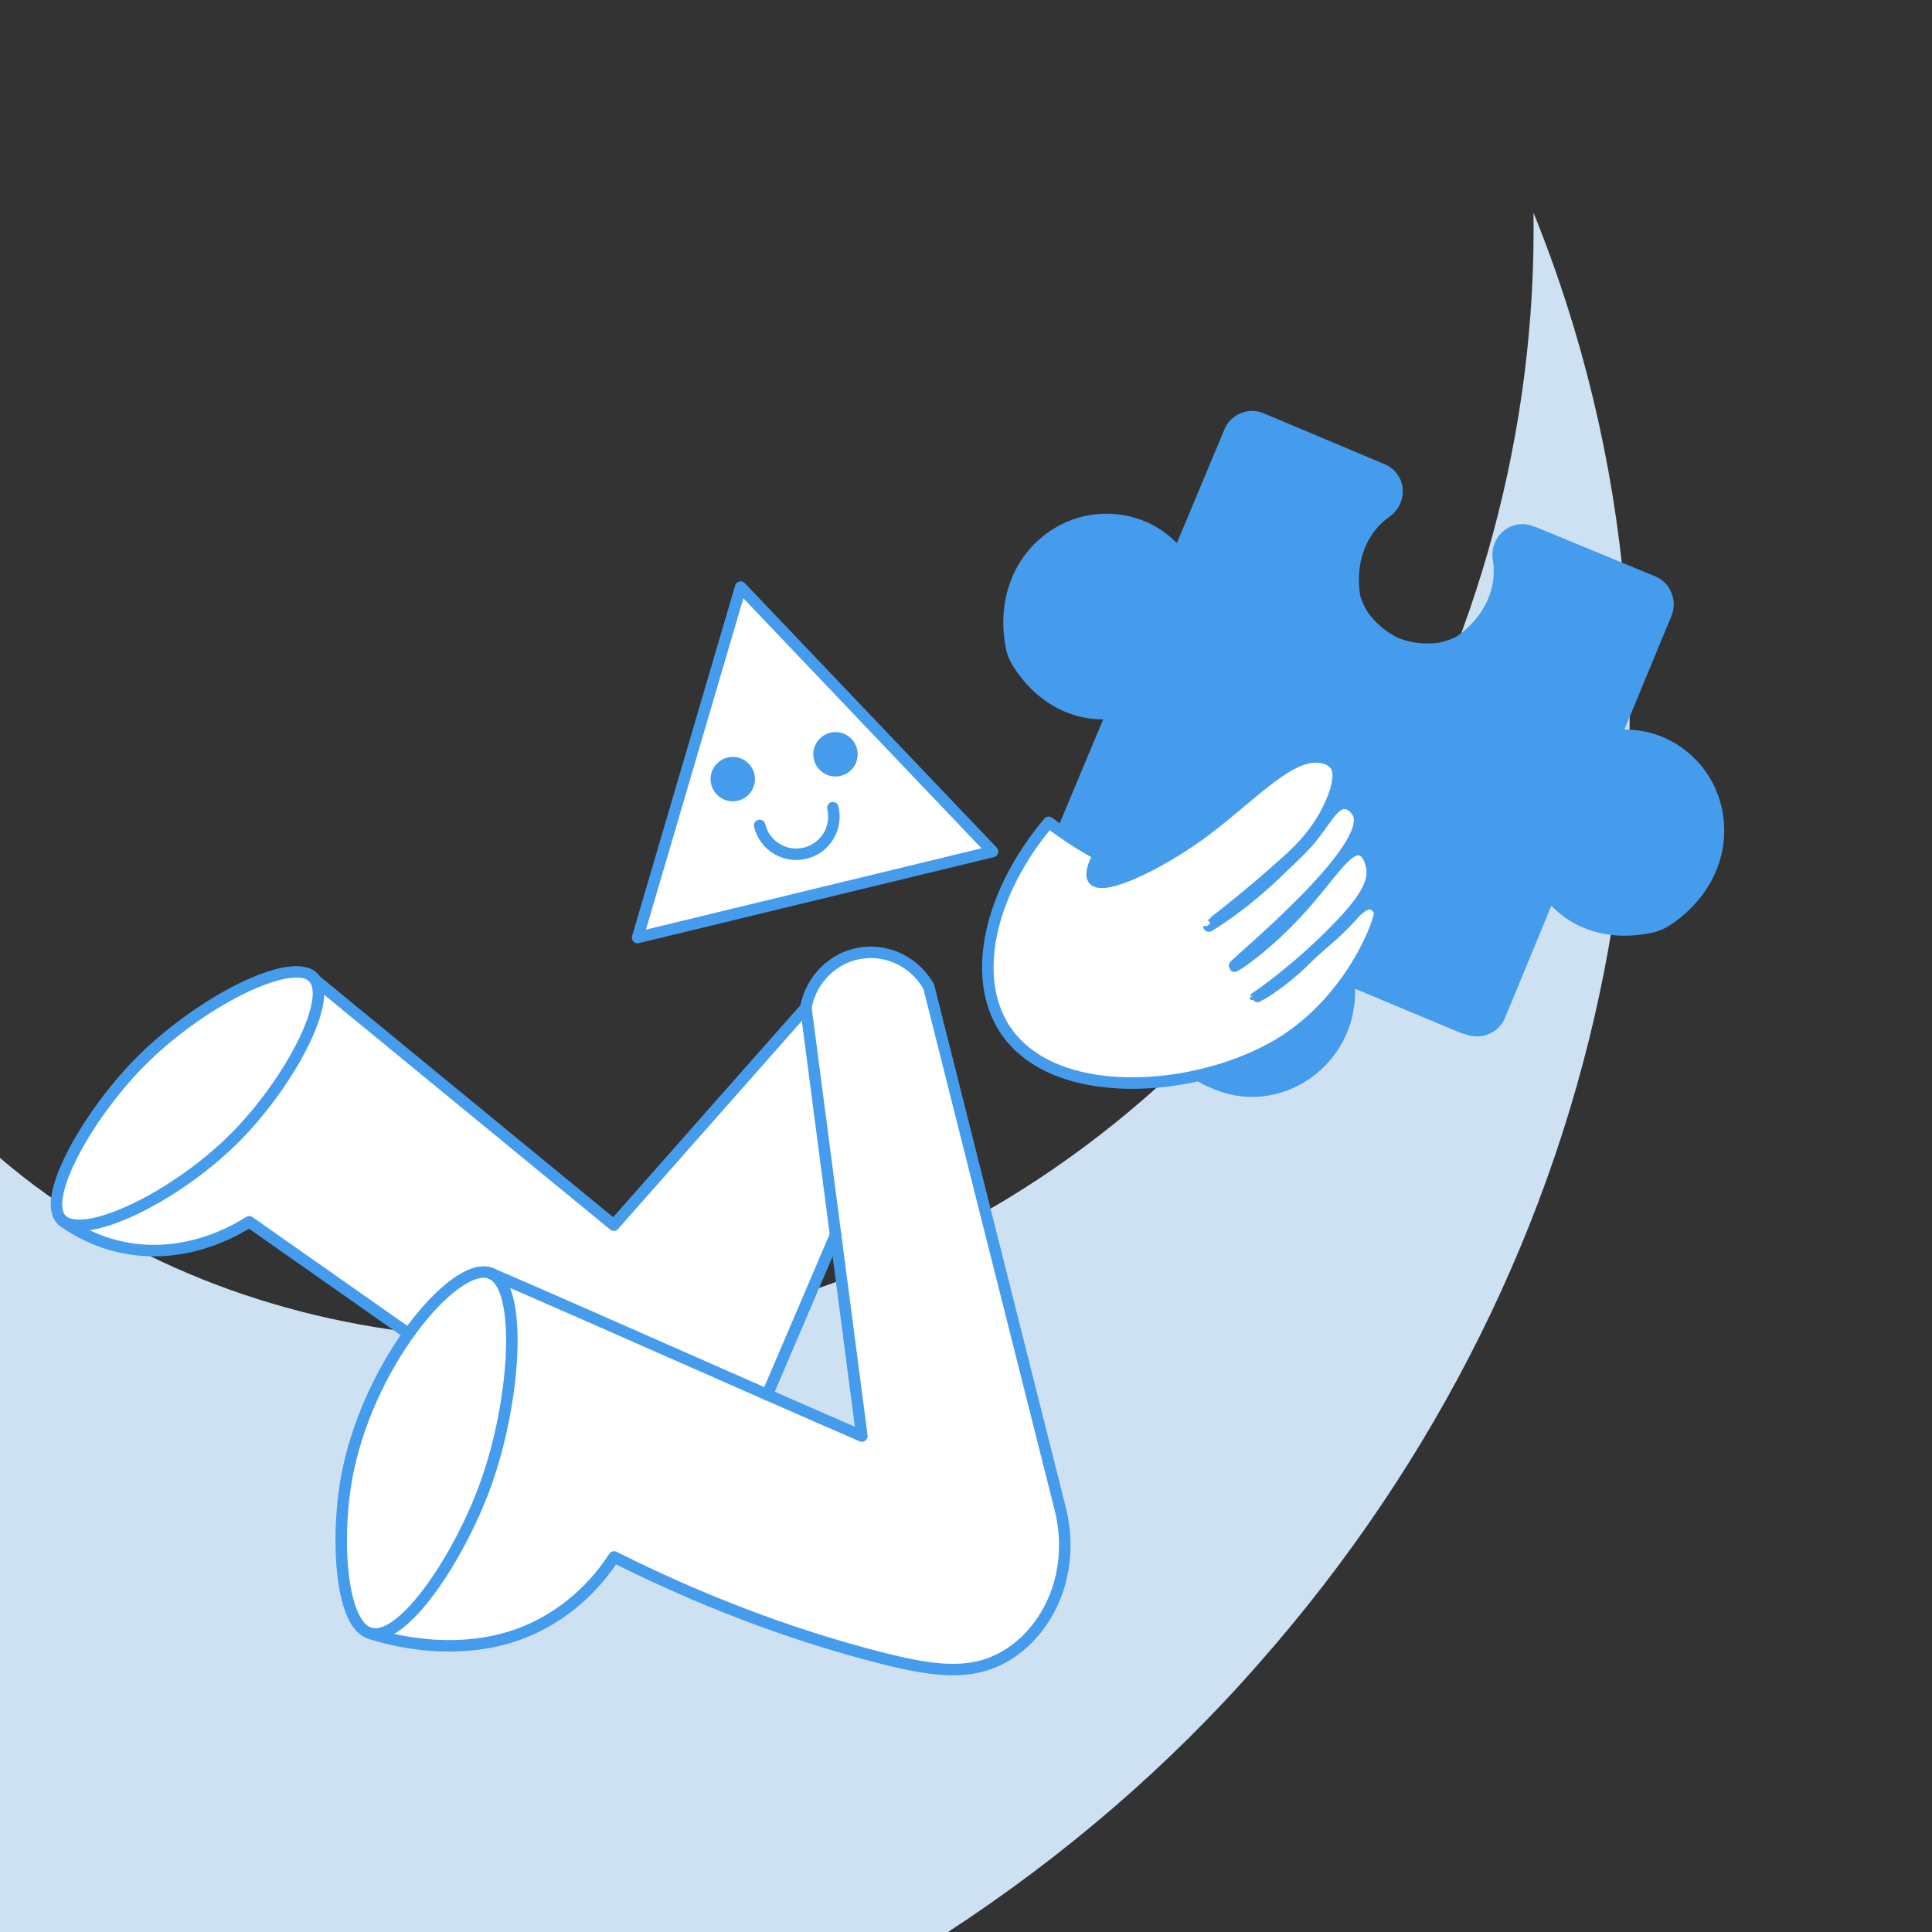 <?xml version="1.0" encoding="UTF-8"?>
<svg xmlns="http://www.w3.org/2000/svg" viewBox="0 0 198.43 198.43">
  <rect x="0" y="0" width="198.43" height="198.43" fill="#333333" stroke="none"/>
  <defs>
    <style>
      .cls-1, .cls-2 {
        stroke: #459ced;
        stroke-linecap: round;
        stroke-linejoin: round;
        stroke-width: 1.18px;
      }

      .cls-1, .cls-3 {
        fill: #fff;
      }

      .cls-2 {
        fill: none;
      }

      .cls-4 {
        fill: #459ced;
      }

      .cls-4, .cls-5, .cls-3 {
        stroke-width: 0px;
      }

      .cls-5 {
        fill: #cee1f3;
      }
    </style>
  </defs>
  <g id="_1" data-name="1">
    <path class="cls-5" d="m94.3,128.04c-30.96,15.19-69.52,12.04-94.3-9.11v79.5h97.37c11.85-7.74,22.66-16.98,32-27.67,36.52-41.42,48.52-98.51,28.13-148.92.66,44.86-24.52,87.97-63.2,106.21Z"/>
  </g>
  <g id="Layer_2" data-name="Layer 2">
    <path class="cls-3" d="m82.78,103.49c-6.58,7.45-13.16,14.89-19.73,22.34-10.19-8.37-20.39-16.74-30.58-25.11,0,.02-.01.05-.02.07-.07-.14-.15-.28-.26-.39-2.22-2.27-11.76,2.52-17.94,8.84-5.25,5.37-10.02,13.82-7.94,16.02.08.09.19.14.3.21-.01,0-.03,0-.05.01,1.32.93,3.33,2.06,5.97,2.62,6.48,1.38,11.73-1.74,13.09-2.61,7.24,5.09,14.49,10.18,21.73,15.27,2.36,1.92,7.55,5.61,15.17,6.96,6.53,1.15,11.87.05,14.73-.76,2.92-6.87,5.85-13.74,8.77-20.62-1.08-7.62-2.15-15.23-3.23-22.85Z"/>
    <polygon class="cls-1" points="76.07 60.3 65.49 96.29 101.94 87.46 76.07 60.3"/>
  </g>
  <g id="Layer_3" data-name="Layer 3">
    <path class="cls-3" d="m95.39,101.33c-1.37-2.44-4.06-3.81-6.77-3.48-2.93.36-5.32,2.65-5.85,5.63,1.92,14.67,3.83,29.33,5.75,44-12.28-5.31-24.56-10.63-36.84-15.94.03.25.06.53.09.8-.35-.8-.81-1.37-1.4-1.59-3.67-1.36-12.85,9.56-14.84,21.48-1.01,6.09-.51,14.65,2.5,15.51.38.11.8.08,1.23-.05-.07.07-.14.15-.21.21,1.52.52,8.71,2.82,16.12-.88,4.33-2.17,6.78-5.41,7.89-7.12,10.88,5.47,20.14,8.46,26.68,10.18,5.91,1.55,9.76,2.1,13.33.11,5.39-3,6.55-9.75,6.79-11.36-4.83-19.17-9.65-38.34-14.48-57.51Z"/>
    <path class="cls-4" d="m108.51,85.34l4.79-11.45c-3.66,0-7.05-1.95-9.28-5.52-.35-.55-.59-1.15-.71-1.79-.89-4.53.51-8.8,3.74-11.44,2.93-2.43,6.95-3.05,10.48-1.62,1.26.52,2.39,1.29,3.34,2.26l4.87-11.64c.3-.75.89-1.35,1.64-1.68l.08-.03c.75-.31,1.59-.3,2.33.02l12.48,5.25c.98.43,1.66,1.35,1.79,2.42.12,1.16-.4,2.3-1.37,2.96-2.43,1.74-3.54,4.78-2.98,8.15.19.59.45,1.16.79,1.68.83,1.16,1.95,2.08,3.25,2.67,1.32.49,2.74.63,4.13.41.61-.13,1.2-.34,1.76-.63,2.8-1.98,4.16-4.9,3.69-7.85-.2-1.15.25-2.31,1.16-3.03.86-.68,2.02-.84,3.02-.41l.3.09,12.21,5.04c.75.31,1.34.91,1.64,1.66.32.77.33,1.63.01,2.4l-4.83,11.67c1.36,0,2.7.25,3.95.78,3.51,1.48,5.91,4.78,6.25,8.58.4,4.15-1.65,8.16-5.48,10.71-.54.36-1.14.63-1.77.77-4.09.92-7.86-.06-10.46-2.74l-4.74,11.48c-.61,1.49-2.25,2.27-3.79,1.8l-.65-.17-10.98-4.59c.15,4.52-2.54,8.66-6.73,10.36-2.56,1.04-5.43,1-7.96-.13-2.54-1-4.57-2.99-5.61-5.51-1.75-4.18-.7-9,2.61-12.08l-11.26-4.69-.32-.21c-1.42-.76-2.02-2.48-1.4-3.96Z"/>
  </g>
  <g id="Layer_4" data-name="Layer 4">
    <path class="cls-2" d="m85.54,82.96c.5,2.08-.77,4.17-2.85,4.67-2.08.5-4.17-.77-4.67-2.85"/>
    <circle class="cls-4" cx="75.26" cy="80.02" r="2.28"/>
    <circle class="cls-4" cx="85.81" cy="77.47" r="2.28"/>
  </g>
  <g id="Livello_6" data-name="Livello 6">
    <path class="cls-2" d="m85.82,126.83c-2.45,5.77-4.57,10.65-7.02,16.42"/>
    <path class="cls-2" d="m32.46,100.72c10.19,8.37,20.39,16.74,30.58,25.11,6.58-7.45,13.16-14.89,19.73-22.34"/>
    <path class="cls-2" d="m41.97,136.99c-5.36-3.77-11.01-7.73-16.37-11.5-1.36.86-6.61,3.99-13.09,2.61-2.64-.56-4.64-1.7-5.97-2.62"/>
    <path class="cls-2" d="m6.3,125.25c-2.08-2.2,2.69-10.65,7.94-16.02,6.18-6.31,15.72-11.11,17.94-8.84,2.13,2.18-2.48,10.84-7.99,16.4-6.2,6.25-15.73,10.75-17.89,8.46Z"/>
    <path class="cls-2" d="m85.82,126.83c-1.02-7.78-2.03-15.56-3.05-23.34.53-2.98,2.92-5.27,5.85-5.63,2.71-.34,5.4,1.04,6.77,3.48l13.51,53.65c1.01,4.02.38,8.36-2.02,11.74-.95,1.34-2.18,2.57-3.8,3.47-3.57,1.98-7.42,1.44-13.33-.11-6.55-1.72-15.81-4.71-26.68-10.18-1.11,1.72-3.56,4.96-7.89,7.12-7.41,3.71-15.63,1.24-17.15.72"/>
    <path class="cls-2" d="m50.36,130.76c12.28,5.31,25.88,11.41,38.16,16.73-.9-6.89-1.8-13.77-2.7-20.66"/>
    <path class="cls-2" d="m50.36,130.76c-3.67-1.36-12.85,9.56-14.84,21.48-1.01,6.09-.51,14.65,2.5,15.51,3.36.96,9.2-7.84,11.9-15.41,3.05-8.54,3.82-20.33.44-21.58Z"/>
  </g>
  <g id="Livello_8" data-name="Livello 8">
    <path class="cls-1" d="m102.81,105.04c-3.02-5.49-.82-13.82,4.91-20.58.76.58,1.6,1.18,2.52,1.78.9.58,1.78,1.1,2.61,1.54-.5.95-.94,2.08-.51,2.57,1.03,1.16,6.67-1.6,10.79-4.56,4.93-3.54,9.08-8.38,12.34-8.03.3.03,1.14.12,1.63.75.26.33.73,1.21-.28,3.68-1.28,3.15-3.47,5.17-4.37,6-4.55,4.14-8.3,6.9-8.29,6.92,0,.01,3.21-1.88,6.82-5.32,2.05-1.95,3.07-2.92,3.74-3.77,1.54-1.94,2.31-3.6,3.44-3.51.64.05,1.14.65,1.31.98,1.93,3.59-12.83,15.6-12.69,15.74.06.06,3.28-1.98,6.96-6.09,3.01-3.37,4.66-6.27,6.04-5.84.77.24,1.03,1.37,1.08,1.59.41,1.76-.75,3.61-3.59,6.53-4.2,4.32-8.28,7.06-8.29,7.04,0-.01,2.4-1.22,5.11-3.91,1.63-1.62,2.94-2.46,4.74-4.46.38-.43,1.29-1.45,2.09-1.24,0,0,.45.12.77.72.29.56-2.64,8.83-9.92,13.42-8.53,5.37-24.27,6.6-28.96-1.94Z"/>
  </g>
</svg>